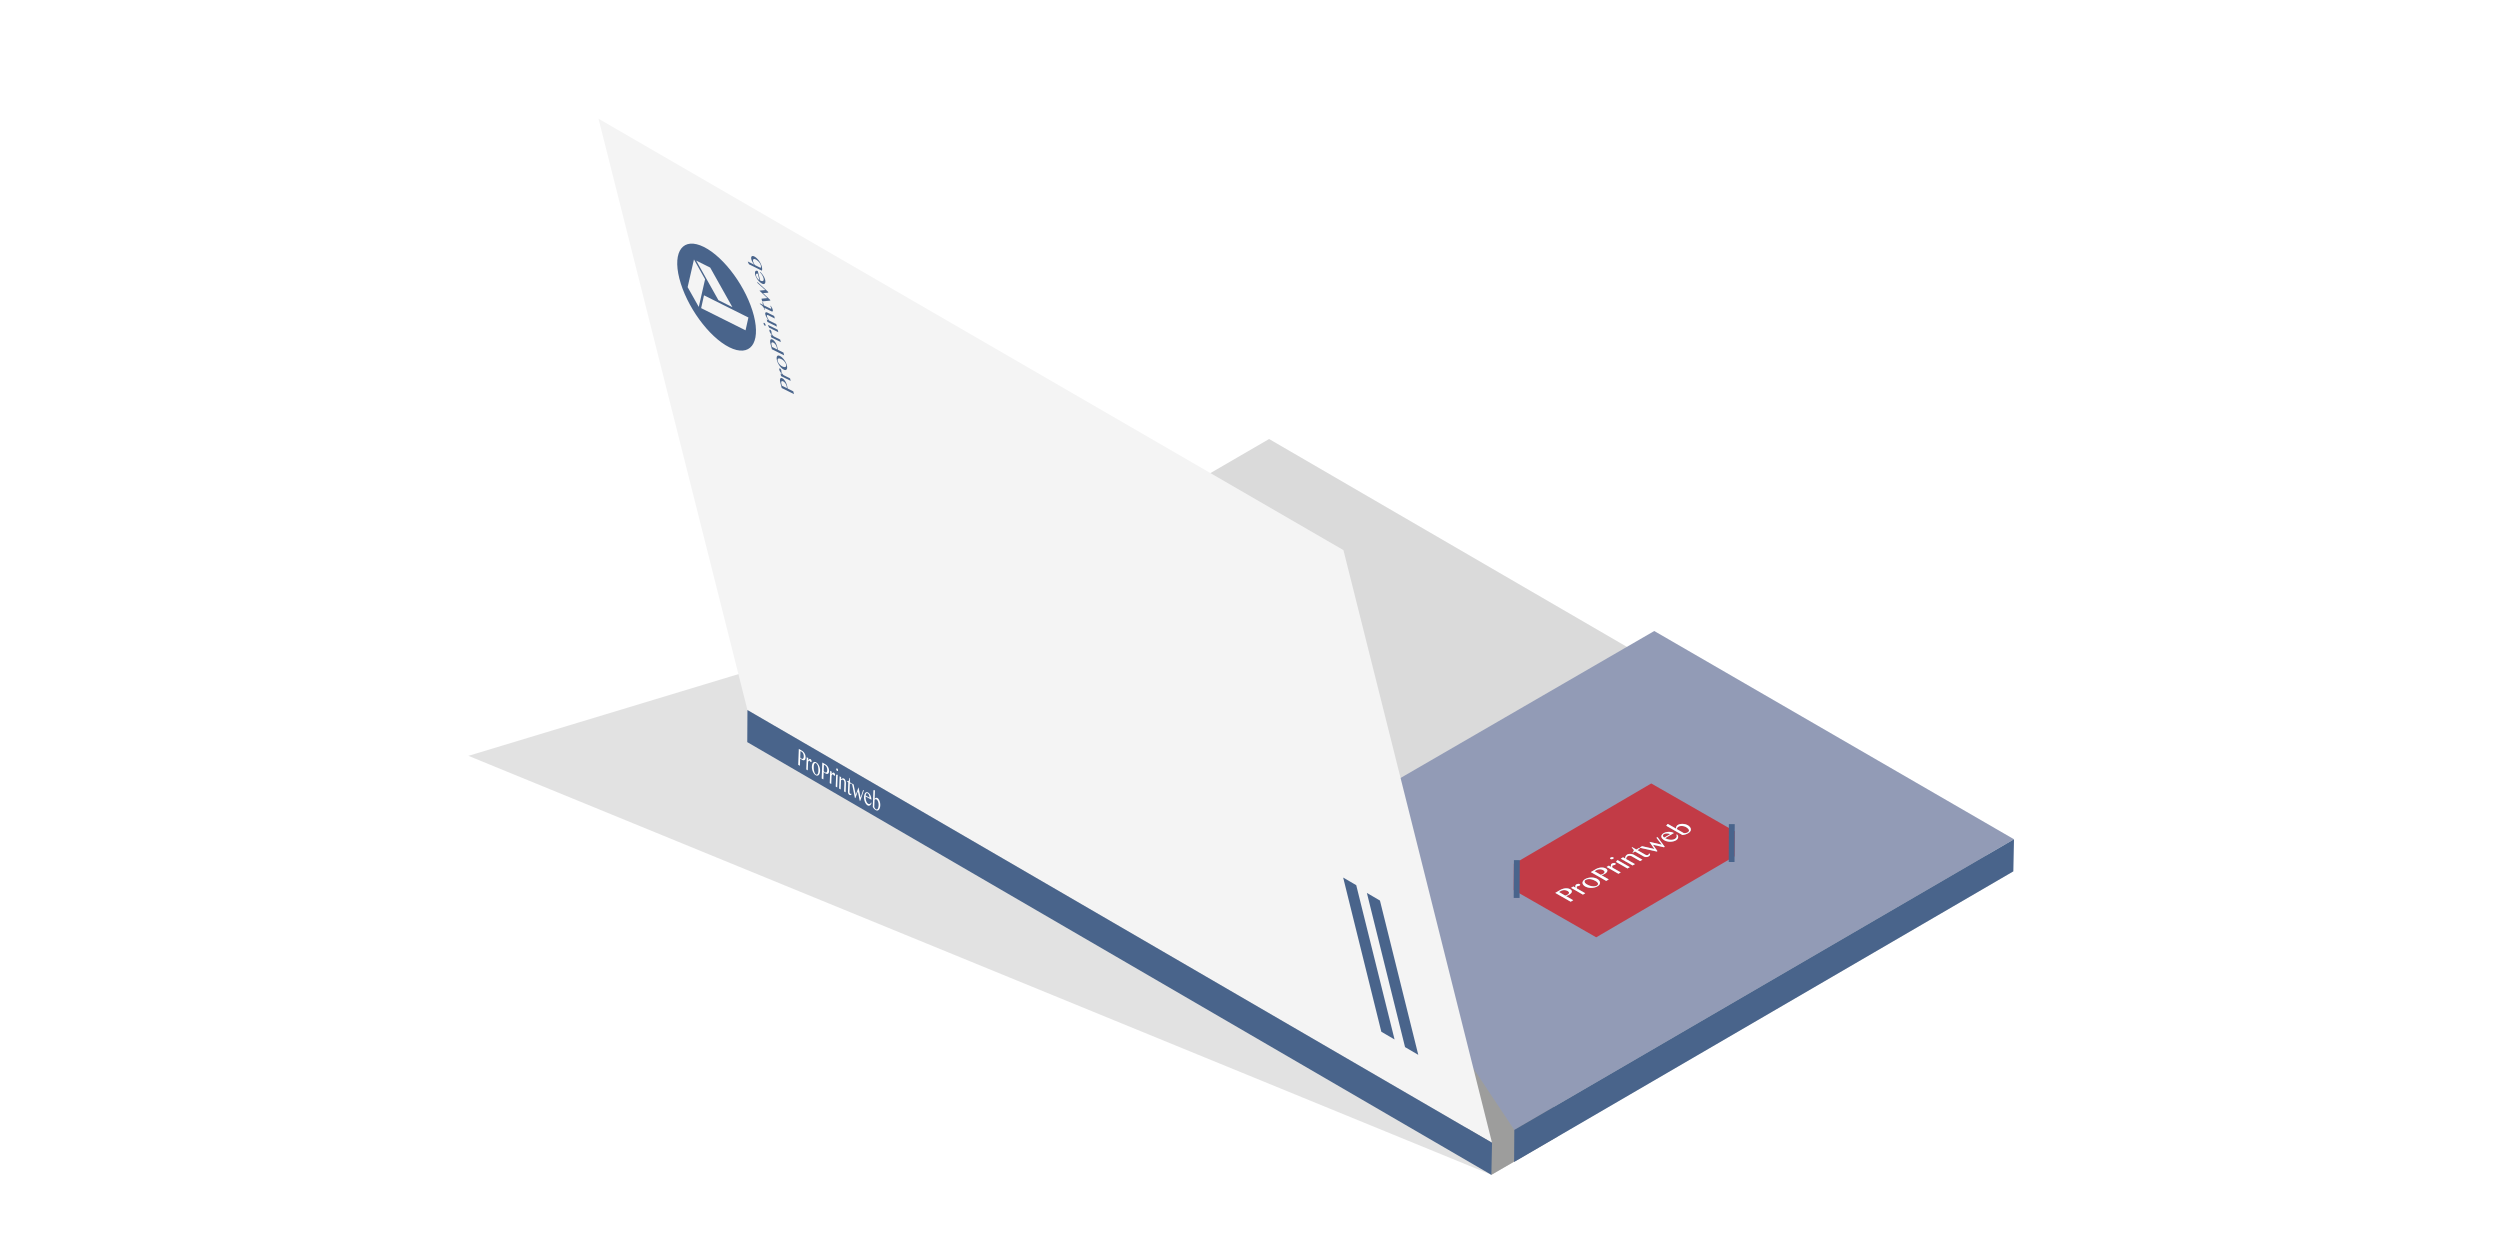 <svg id="off" xmlns="http://www.w3.org/2000/svg" xmlns:xlink="http://www.w3.org/1999/xlink" viewBox="0 0 283.465 141.732"><defs><style>.cls-1{fill:none;}.cls-2{opacity:0.5;filter:url(#AI_DesenfoqueGaussiano_4);}.cls-3{fill:#c6c6c6;}.cls-4{fill:#dadada;}.cls-5{fill:#9d9d9c;}.cls-6{fill:#929bb6;}.cls-7{isolation:isolate;}.cls-8{clip-path:url(#clip-path);}.cls-9{fill:#c23b46;}.cls-10{fill:#fff;}.cls-11{fill:#49648c;}.cls-12{fill:#f4f4f4;}.cls-13{fill:#49648b;}</style><filter id="AI_DesenfoqueGaussiano_4" name="AI_DesenfoqueGaussiano_4"><feGaussianBlur stdDeviation="4"/></filter><clipPath id="clip-path"><polygon class="cls-1" points="180.99 106.282 169.081 99.458 187.229 88.832 199.137 95.655 180.99 106.282"/></clipPath></defs><title>OFF_</title><g class="cls-2"><polygon class="cls-3" points="169.1 133.21 196.122 100.409 130.193 62.373 53.106 85.702 169.1 133.21"/></g><polygon class="cls-4" points="84.729 84.145 143.896 49.778 228.284 98.797 169.1 133.21 84.729 84.145"/><polygon class="cls-5" points="169.1 133.21 156.791 109.82 173.909 107.736 176.614 128.859 169.1 133.21"/><polygon class="cls-6" points="171.701 128.118 148.949 93.919 187.568 71.548 228.359 95.161 171.701 128.118"/><g class="cls-7"><g class="cls-8"><path class="cls-9" d="M190.305,93.741l-.079.059-.054.074-.028.076v.072l.781.448.106,0,.109-.013.113-.028a.7.7,0,0,0,.112-.053.275.275,0,0,0,.122-.123.206.206,0,0,0,.005-.148.4.4,0,0,0-.111-.16.931.931,0,0,0-.213-.156.868.868,0,0,0-.216-.09,1.032,1.032,0,0,0-.234-.037.892.892,0,0,0-.226.013.56.56,0,0,0-.189.068m-10.531,6.044a.2.2,0,0,0-.094.1.182.182,0,0,0,0,.125.365.365,0,0,0,.082.135.6.6,0,0,0,.165.128,2.089,2.089,0,0,0,.3.141,1.7,1.7,0,0,0,.314.075,1.153,1.153,0,0,0,.3,0,.633.633,0,0,0,.247-.081.207.207,0,0,0,.1-.106.169.169,0,0,0,.006-.127.354.354,0,0,0-.085-.137.721.721,0,0,0-.165-.124,1.984,1.984,0,0,0-.3-.143,1.416,1.416,0,0,0-.3-.082.963.963,0,0,0-.291,0,.744.744,0,0,0-.272.1m8.884-5.2a.223.223,0,0,0-.086.08.164.164,0,0,0-.021.1.2.2,0,0,0,.041.108.375.375,0,0,0,.107.1l.662-.383a.763.763,0,0,0-.168-.067A.808.808,0,0,0,189,94.5a.693.693,0,0,0-.186.019.537.537,0,0,0-.16.064m-11.685,6.443-.206.121.712.408c.04-.015.083-.028.131-.047a.894.894,0,0,0,.123-.059.474.474,0,0,0,.141-.112.231.231,0,0,0,.035-.114.184.184,0,0,0-.045-.105.463.463,0,0,0-.118-.093.767.767,0,0,0-.19-.076.841.841,0,0,0-.2-.021.815.815,0,0,0-.2.028.711.711,0,0,0-.178.07m4.03-2.36-.206.121.712.408c.04-.015.083-.028.131-.047a.894.894,0,0,0,.123-.059.437.437,0,0,0,.137-.11.216.216,0,0,0,.039-.116.184.184,0,0,0-.045-.105.463.463,0,0,0-.118-.093.767.767,0,0,0-.19-.076.841.841,0,0,0-.2-.021.9.9,0,0,0-.2.028.711.711,0,0,0-.178.07m6.938-3.748.818,1.1-.09.053-1.249-.288.508.723-.083.049-1.943-.439.286-.167,1.4.318-.567-.807,1.4.318-.611-.782.127-.074m-9.293,5.735a.58.58,0,0,1-.027-.108l0-.108.039-.1.079-.072.1-.04.095-.017.1,0,.077.027c.044.025.063.053.059.08s-.032.057-.079.085l-.08.038-.069.015-.065.013-.065.025-.036.042-.01.057.015.067.03.08.932.534-.264.155-1.346-.771.264-.155.253.145m2.486-.16a1.171,1.171,0,0,1-.33.134,1.594,1.594,0,0,1-.371.047,1.552,1.552,0,0,1-.361-.039,1.147,1.147,0,0,1-.322-.122.684.684,0,0,1-.225-.192.38.38,0,0,1-.086-.217.373.373,0,0,1,.074-.218.6.6,0,0,1,.22-.2,1.341,1.341,0,0,1,.334-.136,1.624,1.624,0,0,1,.364-.047,1.405,1.405,0,0,1,.354.035,1.094,1.094,0,0,1,.315.117.739.739,0,0,1,.232.2.392.392,0,0,1,.09.219.387.387,0,0,1-.059.222.7.7,0,0,1-.227.2m1.54-2.2a.589.589,0,0,1-.023-.11l0-.108.035-.093.083-.074.094-.038.1-.019.095,0,.08.025c.044.025.063.053.059.08a.148.148,0,0,1-.079.085l-.08.038-.069.015-.065.013-.065.025-.036.042-.01.057.012.07.03.08.932.534-.26.153L182.16,98.3l.26-.153.253.145m1.86.177-1.3-.744.107-.152.08-.047,1.376.788-.264.155m-.254-1.126a.422.422,0,0,1,.044-.264.512.512,0,0,1,.194-.195.483.483,0,0,1,.163-.057.835.835,0,0,1,.193-.011.912.912,0,0,1,.2.031.787.787,0,0,1,.187.073l.969.555-.264.155-.921-.528a.553.553,0,0,0-.263-.08.391.391,0,0,0-.222.049l-.072.059-.061.078-.032.091-.013.1,1,.572-.264.155-1.346-.771.264-.155.246.141m5.756-2.066a1.026,1.026,0,0,1-.3.119,1.662,1.662,0,0,1-.346.041,1.533,1.533,0,0,1-.343-.037,1.022,1.022,0,0,1-.3-.115.912.912,0,0,1-.254-.2.409.409,0,0,1-.108-.213.315.315,0,0,1,.052-.209.552.552,0,0,1,.209-.19,1.1,1.1,0,0,1,.286-.112,1.413,1.413,0,0,1,.313-.039,1.391,1.391,0,0,1,.3.033.965.965,0,0,1,.26.1l-.987.578a1.431,1.431,0,0,0,.282.124,1.33,1.33,0,0,0,.3.058,1.129,1.129,0,0,0,.28-.011.748.748,0,0,0,.236-.083.52.52,0,0,0,.137-.114.352.352,0,0,0,.068-.125.249.249,0,0,0,.006-.127.237.237,0,0,0-.06-.105l.109-.026a.411.411,0,0,1,.1.164.368.368,0,0,1,.009.177.43.43,0,0,1-.078.173.554.554,0,0,1-.166.14M178.1,102.243l-1.746-1,.546-.32a1.468,1.468,0,0,1,.283-.127,1.45,1.45,0,0,1,.3-.066,1.142,1.142,0,0,1,.3.01.732.732,0,0,1,.263.092.381.381,0,0,1,.158.145.207.207,0,0,1,.017.16.315.315,0,0,1-.093.156.858.858,0,0,1-.177.138l-.1.053-.1.051-.1.045-.072.03.811.465-.289.169m4.03-2.36-1.746-1,.546-.32a1.468,1.468,0,0,1,.283-.127,1.45,1.45,0,0,1,.3-.066,1.142,1.142,0,0,1,.3.01.8.8,0,0,1,.263.092.381.381,0,0,1,.158.145.207.207,0,0,1,.017.16.334.334,0,0,1-.093.156.858.858,0,0,1-.177.138l-.1.053-.105.053-.094.042-.072.03.811.465-.289.169m3.036-3.206-.07-.04a.316.316,0,0,0,.141-.129.168.168,0,0,0,.009-.133.4.4,0,0,0-.089-.135c-.044-.042-.092-.091-.147-.135l.076-.044.459.263.3-.174.114.065-.3.174.946.542.066.025.077.01.076-.011.069-.028.058-.059.014-.068.109-.013a.2.2,0,0,1,.006.167.362.362,0,0,1-.166.157.488.488,0,0,1-.138.055l-.142.011a.537.537,0,0,1-.146-.029.766.766,0,0,1-.146-.063l-.946-.542-.228.133m-2.265.706-.069.028-.08.013-.073,0-.062-.023-.044-.038-.008-.042.021-.046.047-.04.069-.028.076-.011.073,0,.069.023.037.038.008.042-.018.044-.047.04m8.526-2.914a1.58,1.58,0,0,1-.315.142,1.484,1.484,0,0,1-.353.066l-1.827-1.047.111-.154.076-.044.939.538a.353.353,0,0,1-.023-.11.443.443,0,0,1,.028-.118.461.461,0,0,1,.068-.112.409.409,0,0,1,.1-.087.924.924,0,0,1,.261-.1,1.389,1.389,0,0,1,.295-.024,1.622,1.622,0,0,1,.3.044,1.176,1.176,0,0,1,.275.111.868.868,0,0,1,.184.139.716.716,0,0,1,.118.152.444.444,0,0,1,.046.16.408.408,0,0,1-.024.163.58.58,0,0,1-.1.15.741.741,0,0,1-.17.129m-4.193-5.638-15.575,9.12-.018,2.97,9.354,5.36L196.671,97.1l.013-2.849-9.455-5.418"/><path class="cls-10" d="M177.732,101.448a.894.894,0,0,1-.123.059c-.047.019-.091.032-.131.047l-.712-.408.206-.121a.711.711,0,0,1,.178-.07.815.815,0,0,1,.2-.028.841.841,0,0,1,.2.021.767.767,0,0,1,.19.076.463.463,0,0,1,.118.093.184.184,0,0,1,.045.105.231.231,0,0,1-.035.114.474.474,0,0,1-.141.112m-.837-.526-.546.32,1.746,1,.289-.169-.811-.465.072-.03.1-.045.1-.051.1-.053a.858.858,0,0,0,.177-.138.315.315,0,0,0,.093-.156.207.207,0,0,0-.017-.16.381.381,0,0,0-.158-.145.732.732,0,0,0-.263-.092,1.142,1.142,0,0,0-.3-.01,1.45,1.45,0,0,0-.3.066,1.468,1.468,0,0,0-.283.127"/><path class="cls-10" d="M178.742,100.271l-.079.072-.039.1,0,.108a.58.58,0,0,0,.027.108l-.253-.145-.264.155,1.346.771.264-.155-.932-.534-.03-.08-.015-.067.01-.057.036-.042.065-.025.065-.013.069-.015.08-.038c.047-.028.076-.057.079-.085s-.015-.055-.059-.08l-.077-.027-.1,0-.095.017-.1.04"/><path class="cls-10" d="M181.086,100.407a.633.633,0,0,1-.247.081,1.153,1.153,0,0,1-.3,0,1.7,1.7,0,0,1-.314-.075,2.089,2.089,0,0,1-.3-.141.6.6,0,0,1-.165-.128.365.365,0,0,1-.082-.135.182.182,0,0,1,0-.125.2.2,0,0,1,.094-.1.744.744,0,0,1,.272-.1.963.963,0,0,1,.291,0,1.416,1.416,0,0,1,.3.082,1.984,1.984,0,0,1,.3.143.721.721,0,0,1,.165.124.354.354,0,0,1,.085.137.169.169,0,0,1-.006.127.207.207,0,0,1-.1.106m-1.353-.717a.6.6,0,0,0-.22.2.373.373,0,0,0-.074.218.38.38,0,0,0,.086.217.684.684,0,0,0,.225.192,1.147,1.147,0,0,0,.322.122,1.552,1.552,0,0,0,.361.039,1.594,1.594,0,0,0,.371-.047,1.171,1.171,0,0,0,.33-.134.7.7,0,0,0,.227-.2.387.387,0,0,0,.059-.222.392.392,0,0,0-.09-.219.739.739,0,0,0-.232-.2,1.094,1.094,0,0,0-.315-.117,1.405,1.405,0,0,0-.354-.035,1.624,1.624,0,0,0-.364.047,1.341,1.341,0,0,0-.334.136"/><path class="cls-10" d="M181.762,99.088a.894.894,0,0,1-.123.059c-.047.019-.091.032-.131.047l-.712-.408.206-.121a.711.711,0,0,1,.178-.07.9.9,0,0,1,.2-.028.841.841,0,0,1,.2.021.767.767,0,0,1,.19.076.463.463,0,0,1,.118.093.184.184,0,0,1,.045.105.216.216,0,0,1-.039.116.437.437,0,0,1-.137.11m-.837-.526-.546.32,1.746,1,.289-.169-.811-.465.072-.03.094-.042.105-.053.1-.053a.858.858,0,0,0,.177-.138.334.334,0,0,0,.093-.156.207.207,0,0,0-.017-.16.381.381,0,0,0-.158-.145.8.8,0,0,0-.263-.092,1.142,1.142,0,0,0-.3-.01,1.45,1.45,0,0,0-.3.066,1.468,1.468,0,0,0-.283.127"/><path class="cls-10" d="M182.771,97.911l-.083.074-.035.093,0,.108a.589.589,0,0,0,.023.11l-.253-.145-.26.153,1.346.771.26-.153-.932-.534-.03-.08-.012-.07.01-.057.036-.042.065-.025.065-.013.069-.015.08-.038a.148.148,0,0,0,.079-.085c0-.027-.015-.055-.059-.08l-.08-.025-.095,0-.1.019-.094.038"/><path class="cls-10" d="M183.422,97.53l-.08.047-.107.152,1.3.744.264-.155-1.376-.788m-.794-.3-.047.04-.021.046.008.042.044.038.062.023.073,0,.08-.013.069-.028.047-.04.018-.044-.008-.042-.037-.038-.069-.023-.073,0-.076.011-.069.028"/><path class="cls-10" d="M184.518,96.888a.512.512,0,0,0-.194.195.422.422,0,0,0-.044.264l-.246-.141-.264.155,1.346.771.264-.155-1-.572.013-.1.032-.091.061-.078.072-.059a.391.391,0,0,1,.222-.049.553.553,0,0,1,.263.08l.921.528.264-.155-.969-.555a.787.787,0,0,0-.187-.073.912.912,0,0,0-.2-.031.835.835,0,0,0-.193.011.483.483,0,0,0-.163.057"/><path class="cls-10" d="M185.08,96.062l-.076.044c.055.044.1.093.147.135a.4.4,0,0,1,.089.135.168.168,0,0,1-.009.133.316.316,0,0,1-.141.129l.07.04.228-.133.946.542a.766.766,0,0,0,.146.063.537.537,0,0,0,.146.029l.142-.011a.488.488,0,0,0,.138-.055.362.362,0,0,0,.166-.157.2.2,0,0,0-.006-.167l-.109.013-.014.068-.058.059-.069.028-.076.011-.077-.01-.066-.025-.946-.542.3-.174-.114-.065-.3.174-.459-.263"/><polyline class="cls-10" points="187.941 94.918 187.814 94.992 188.425 95.774 187.022 95.456 187.589 96.263 186.186 95.945 185.9 96.112 187.844 96.551 187.927 96.503 187.419 95.78 188.669 96.068 188.759 96.015 187.941 94.918"/><path class="cls-10" d="M189.361,94.588l-.662.383a.375.375,0,0,1-.107-.1.2.2,0,0,1-.041-.108.164.164,0,0,1,.021-.1.223.223,0,0,1,.086-.08.537.537,0,0,1,.16-.064A.693.693,0,0,1,189,94.5a.808.808,0,0,1,.19.021.763.763,0,0,1,.168.067m-.723-.112a.552.552,0,0,0-.209.19.315.315,0,0,0-.052.209.409.409,0,0,0,.108.213.912.912,0,0,0,.254.2,1.022,1.022,0,0,0,.3.115,1.533,1.533,0,0,0,.343.037,1.662,1.662,0,0,0,.346-.041,1.026,1.026,0,0,0,.3-.119.554.554,0,0,0,.166-.14.43.43,0,0,0,.078-.173.368.368,0,0,0-.009-.177.411.411,0,0,0-.1-.164l-.109.026a.237.237,0,0,1,.06.105.249.249,0,0,1-.006.127.352.352,0,0,1-.068.125.52.52,0,0,1-.137.114.748.748,0,0,1-.236.083,1.129,1.129,0,0,1-.28.011,1.33,1.33,0,0,1-.3-.058,1.431,1.431,0,0,1-.282-.124l.987-.578a.965.965,0,0,0-.26-.1,1.391,1.391,0,0,0-.3-.033,1.413,1.413,0,0,0-.313.039,1.1,1.1,0,0,0-.286.112"/><path class="cls-10" d="M191.366,94.374a.7.7,0,0,1-.112.053l-.113.028-.109.013-.106,0-.781-.448v-.072l.028-.076.054-.074.079-.059a.56.56,0,0,1,.189-.068.892.892,0,0,1,.226-.013,1.032,1.032,0,0,1,.234.037.868.868,0,0,1,.216.09.931.931,0,0,1,.213.156.4.4,0,0,1,.111.16.206.206,0,0,1-.005.148.275.275,0,0,1-.122.123m-2.252-.943-.076.044-.111.154,1.827,1.047a1.484,1.484,0,0,0,.353-.066,1.58,1.58,0,0,0,.315-.142.741.741,0,0,0,.17-.129.58.58,0,0,0,.1-.15.408.408,0,0,0,.024-.163.444.444,0,0,0-.046-.16.716.716,0,0,0-.118-.152.868.868,0,0,0-.184-.139,1.176,1.176,0,0,0-.275-.111,1.622,1.622,0,0,0-.3-.044,1.389,1.389,0,0,0-.295.024.924.924,0,0,0-.261.1.409.409,0,0,0-.1.087.461.461,0,0,0-.068.112.443.443,0,0,0-.028.118.353.353,0,0,0,.023.11l-.939-.538"/></g></g><polyline class="cls-11" points="171.656 97.53 171.632 101.816 172.298 101.816 172.322 97.53 171.656 97.53"/><polyline class="cls-11" points="196.029 93.443 196.014 97.734 196.671 97.739 196.695 93.443 196.029 93.443"/><polygon class="cls-12" points="84.75 80.508 67.864 13.463 152.328 62.377 169.174 129.574 84.75 80.508"/><polygon class="cls-13" points="156.623 116.985 158.124 117.862 153.779 100.368 152.296 99.502 156.623 116.985"/><polygon class="cls-13" points="159.312 118.727 160.813 119.604 156.467 102.111 154.985 101.244 159.312 118.727"/><polygon class="cls-13" points="169.1 133.21 84.729 84.145 84.75 80.508 169.175 129.574 169.1 133.21"/><polygon class="cls-13" points="228.285 98.797 171.679 131.754 171.702 128.118 228.358 95.161 228.285 98.797"/><path class="cls-13" d="M77.029,31.577c.8,3.143,3.335,6.635,5.668,7.8s3.578-.439,2.78-3.582S82.142,29.16,79.809,28s-3.578.438-2.78,3.581ZM84.858,36l-.323,1.453L79.5,34.937l.323-1.453Zm-4.334-5.662,2.518,4.487-1.585-.791-2.518-4.487Zm-.577,1.326L79.23,34.8l-1.262-2.244.717-3.14Z"/><path class="cls-13" d="M88.634,43.994l-.151-.594a1.38,1.38,0,0,1-.043-.262.457.457,0,0,1,.021-.185.135.135,0,0,1,.087-.088.218.218,0,0,1,.155.029.642.642,0,0,1,.179.136,1.233,1.233,0,0,1,.153.2,1.59,1.59,0,0,1,.119.232,1.734,1.734,0,0,1,.08.237q.012.049.024.1t.021.1q.009.048.016.089c0,.022.007.043.008.063l.645.322.08.315Zm.59.019q0-.047-.008-.1a.81.81,0,0,0-.022-.12,1.016,1.016,0,0,0-.068-.19.948.948,0,0,0-.094-.157.766.766,0,0,0-.111-.121.571.571,0,0,0-.119-.081.233.233,0,0,0-.119-.031.1.1,0,0,0-.075.041.19.19,0,0,0-.028.1.55.55,0,0,0,.02.153l.057.223Z"/><path class="cls-13" d="M88.57,42.647l-.072-.285.2.1q-.056-.064-.109-.133c-.034-.044-.067-.09-.1-.137a1.308,1.308,0,0,1-.076-.133.623.623,0,0,1-.047-.123.333.333,0,0,1-.012-.082.141.141,0,0,1,.01-.057.046.046,0,0,1,.029-.027.061.061,0,0,1,.045.007.23.23,0,0,1,.089.083A.437.437,0,0,1,88.59,42a.324.324,0,0,1,.012.074.246.246,0,0,1,0,.044.336.336,0,0,0,0,.039.2.2,0,0,0,.008.057.266.266,0,0,0,.027.063.729.729,0,0,0,.05.075q.033.044.068.085t.081.092l.744.371.072.285Z"/><path class="cls-13" d="M89.215,41.415a.95.95,0,0,1,.035.285.34.34,0,0,1-.055.184c-.066.089-.186.1-.331.023a1.043,1.043,0,0,1-.238-.169,1.73,1.73,0,0,1-.222-.25,2.024,2.024,0,0,1-.184-.3,1.662,1.662,0,0,1-.123-.329,1,1,0,0,1-.036-.285.358.358,0,0,1,.051-.185c.062-.091.177-.1.319-.03a1.09,1.09,0,0,1,.244.172,1.783,1.783,0,0,1,.228.253,2.046,2.046,0,0,1,.188.3A1.609,1.609,0,0,1,89.215,41.415Zm-.093-.093a.672.672,0,0,0-.072-.172,1.134,1.134,0,0,0-.266-.31.891.891,0,0,0-.161-.105,1.063,1.063,0,0,0-.212-.082.265.265,0,0,0-.155,0c-.085.027-.11.149-.062.315a.617.617,0,0,0,.067.156,1.1,1.1,0,0,0,.115.162,1.232,1.232,0,0,0,.147.146.864.864,0,0,0,.372.183.275.275,0,0,0,.155-.007.139.139,0,0,0,.081-.1.366.366,0,0,0-.009-.188Z"/><path class="cls-13" d="M87.519,39.6l-.151-.594a1.38,1.38,0,0,1-.043-.262.457.457,0,0,1,.021-.185.135.135,0,0,1,.087-.088.218.218,0,0,1,.155.029.642.642,0,0,1,.179.136,1.233,1.233,0,0,1,.153.2,1.59,1.59,0,0,1,.119.232,1.734,1.734,0,0,1,.08.237q.012.049.024.1t.021.1q.009.048.016.089c0,.022.007.043.008.063l.645.322.08.315Zm.59.019q0-.047-.008-.1a.81.81,0,0,0-.022-.12,1.016,1.016,0,0,0-.068-.19.948.948,0,0,0-.094-.157.766.766,0,0,0-.111-.121.571.571,0,0,0-.119-.081.233.233,0,0,0-.119-.031.1.1,0,0,0-.075.041.19.19,0,0,0-.028.1.55.55,0,0,0,.02.153l.057.223Z"/><path class="cls-13" d="M87.456,38.255l-.072-.285.2.1q-.056-.064-.109-.133c-.034-.044-.067-.09-.1-.137a1.308,1.308,0,0,1-.076-.133.623.623,0,0,1-.047-.123.333.333,0,0,1-.012-.082.141.141,0,0,1,.01-.057.046.046,0,0,1,.029-.027.061.061,0,0,1,.045.007.23.23,0,0,1,.089.083.437.437,0,0,1,.057.135.324.324,0,0,1,.012.074.246.246,0,0,1,0,.044.336.336,0,0,0,0,.039.2.2,0,0,0,.008.057.266.266,0,0,0,.027.063.729.729,0,0,0,.05.075q.033.044.068.085t.081.092l.744.371.072.285Z"/><path class="cls-13" d="M86.586,36.72a.219.219,0,0,1-.008-.06.086.086,0,0,1,.01-.041.038.038,0,0,1,.025-.019c.021,0,.052.01.083.041a.38.38,0,0,1,.043.053.452.452,0,0,1,.036.064.383.383,0,0,1,.025.068.211.211,0,0,1,.008.059.086.086,0,0,1-.01.04.038.038,0,0,1-.025.019.1.1,0,0,1-.083-.041.38.38,0,0,1-.043-.053.425.425,0,0,1-.061-.131Zm.624.434-.112-.232-.021-.083,1.1.547.072.285Z"/><path class="cls-13" d="M87.01,36.5l-.073-.287.2.1a2.615,2.615,0,0,1-.232-.354,1.411,1.411,0,0,1-.128-.315.326.326,0,0,1-.011-.129.13.13,0,0,1,.04-.081.121.121,0,0,1,.084-.026.282.282,0,0,1,.119.034l.771.385.073.288-.735-.367a.135.135,0,0,0-.144-.016c-.026.023-.03.074-.013.138a.724.724,0,0,0,.036.1c.017.04.036.08.058.119s.049.087.076.129.058.09.089.133l.8.4.073.287Z"/><path class="cls-13" d="M87.36,34.655a1.14,1.14,0,0,1,.156.212,1.008,1.008,0,0,1,.1.257.356.356,0,0,1,.014.117.086.086,0,0,1-.029.063.084.084,0,0,1-.066.012.338.338,0,0,1-.1-.034l-.757-.378.064.25-.053-.026a.893.893,0,0,0-.083-.215.978.978,0,0,0-.12-.172,1.2,1.2,0,0,0-.148-.142q-.08-.065-.168-.127l-.021-.082.367.183-.082-.324.09.045.082.324.757.378a.08.08,0,0,0,.042.01.038.038,0,0,0,.028-.015.068.068,0,0,0,.012-.038.183.183,0,0,0-.007-.057.389.389,0,0,0-.04-.1.735.735,0,0,0-.061-.091Z"/><path class="cls-13" d="M86.342,33.867l.667-.067-.9-.846.668-.065-.886-.8-.035-.137,1.235,1.132.025.1-.6.053.806.757.023.09-.925.091Z"/><path class="cls-13" d="M86.753,31.712a.8.8,0,0,1,.029.255.318.318,0,0,1-.054.169.175.175,0,0,1-.126.07.348.348,0,0,1-.188-.045,1.221,1.221,0,0,1-.252-.17,1.666,1.666,0,0,1-.226-.239,1.772,1.772,0,0,1-.182-.287,1.5,1.5,0,0,1-.119-.314.792.792,0,0,1-.029-.243.283.283,0,0,1,.048-.154.15.15,0,0,1,.111-.06.3.3,0,0,1,.16.039l.274,1.078a.57.57,0,0,0,.191.062.2.2,0,0,0,.133-.025.16.16,0,0,0,.064-.109.445.445,0,0,0-.014-.187,1.138,1.138,0,0,0-.068-.192,1.688,1.688,0,0,0-.1-.186,1.441,1.441,0,0,0-.114-.161.858.858,0,0,0-.115-.118l.006-.069a1.332,1.332,0,0,1,.181.178,2.147,2.147,0,0,1,.167.225,2.091,2.091,0,0,1,.137.245A1.318,1.318,0,0,1,86.753,31.712Zm-.824-.662a.216.216,0,0,0-.106-.028.1.1,0,0,0-.071.034.158.158,0,0,0-.03.088.42.42,0,0,0,.015.135.625.625,0,0,0,.054.135.971.971,0,0,0,.087.136.984.984,0,0,0,.11.122.706.706,0,0,0,.123.094Z"/><path class="cls-13" d="M84.924,29.966l-.112-.233-.021-.083.75.375a1.289,1.289,0,0,1-.109-.135c-.037-.051-.071-.105-.1-.16a1.791,1.791,0,0,1-.084-.164.936.936,0,0,1-.054-.149.587.587,0,0,1-.021-.213.215.215,0,0,1,.057-.131.166.166,0,0,1,.121-.044.406.406,0,0,1,.175.05,1.047,1.047,0,0,1,.178.114,1.679,1.679,0,0,1,.173.157,2,2,0,0,1,.161.19,2.23,2.23,0,0,1,.141.213,2.062,2.062,0,0,1,.113.225,1.527,1.527,0,0,1,.078.226,1.422,1.422,0,0,1,.046.287.418.418,0,0,1-.033.2Zm1.314.406a.233.233,0,0,0,.024-.039.209.209,0,0,0,.017-.054.419.419,0,0,0-.014-.179.811.811,0,0,0-.082-.2,1.157,1.157,0,0,0-.136-.191,1.319,1.319,0,0,0-.176-.167,1.153,1.153,0,0,0-.2-.129.351.351,0,0,0-.142-.042.14.14,0,0,0-.1.03.151.151,0,0,0-.047.094.372.372,0,0,0,.012.15.807.807,0,0,0,.035.105,1.209,1.209,0,0,0,.053.113c.02.037.041.073.064.108a.9.9,0,0,0,.068.091Z"/><path class="cls-10" d="M90.574,84.912l.36.209a.759.759,0,0,1,.166.131.849.849,0,0,1,.132.179.916.916,0,0,1,.085.215.823.823,0,0,1,.025.239.492.492,0,0,1-.04.2.223.223,0,0,1-.091.1.194.194,0,0,1-.123.02.384.384,0,0,1-.138-.05l-.062-.039-.063-.044-.056-.042a.447.447,0,0,1-.041-.036l-.032.836-.191-.111Zm.158.979q.031.033.068.067a.409.409,0,0,0,.075.057.2.2,0,0,0,.109.034.116.116,0,0,0,.08-.036.221.221,0,0,0,.05-.093.556.556,0,0,0,.021-.137.756.756,0,0,0-.014-.177.73.73,0,0,0-.049-.158.567.567,0,0,0-.078-.127.366.366,0,0,0-.1-.086l-.135-.079Z"/><path class="cls-10" d="M91.471,85.856l.173.1-.01.263a.65.65,0,0,1,.059-.08.313.313,0,0,1,.065-.058.154.154,0,0,1,.068-.025.113.113,0,0,1,.07.017.206.206,0,0,1,.052.044.327.327,0,0,1,.068.131.244.244,0,0,1,.008.07q0,.067-.03.086t-.075-.009a.18.18,0,0,1-.047-.037.412.412,0,0,1-.031-.041q-.014-.021-.028-.039a.126.126,0,0,0-.036-.031.041.041,0,0,0-.035,0,.1.1,0,0,0-.037.025.328.328,0,0,0-.038.048q-.019.029-.039.065l-.037.964-.173-.1Z"/><path class="cls-10" d="M92.494,87.9a.654.654,0,0,1-.183-.164,1.084,1.084,0,0,1-.141-.237,1.35,1.35,0,0,1-.088-.281,1.258,1.258,0,0,1-.024-.3.935.935,0,0,1,.046-.269.46.46,0,0,1,.105-.18.248.248,0,0,1,.153-.073.312.312,0,0,1,.188.05.665.665,0,0,1,.183.161,1.073,1.073,0,0,1,.141.231,1.288,1.288,0,0,1,.088.274,1.2,1.2,0,0,1,.024.288.993.993,0,0,1-.046.277.491.491,0,0,1-.106.187.254.254,0,0,1-.153.079A.3.3,0,0,1,92.494,87.9Zm.037-.083a.107.107,0,0,0,.1.013.169.169,0,0,0,.079-.07.447.447,0,0,0,.055-.137.952.952,0,0,0,.025-.19,2.482,2.482,0,0,0-.005-.293,1.406,1.406,0,0,0-.044-.261.789.789,0,0,0-.09-.21.41.41,0,0,0-.142-.14.1.1,0,0,0-.086-.009.168.168,0,0,0-.076.068.466.466,0,0,0-.056.134.841.841,0,0,0-.026.187,2.079,2.079,0,0,0,.009.3,1.58,1.58,0,0,0,.05.267.88.88,0,0,0,.089.212A.361.361,0,0,0,92.531,87.821Z"/><path class="cls-10" d="M93.235,86.458l.36.209a.759.759,0,0,1,.166.131.849.849,0,0,1,.132.179.916.916,0,0,1,.085.215.823.823,0,0,1,.025.239.492.492,0,0,1-.04.2.222.222,0,0,1-.091.1.194.194,0,0,1-.123.02.384.384,0,0,1-.138-.05l-.062-.039-.063-.044-.056-.042a.447.447,0,0,1-.041-.036l-.032.836-.191-.111Zm.158.979q.031.033.068.067a.409.409,0,0,0,.075.057.2.2,0,0,0,.109.034.116.116,0,0,0,.08-.036.221.221,0,0,0,.05-.093.556.556,0,0,0,.021-.137.756.756,0,0,0-.014-.177A.73.73,0,0,0,93.733,87a.566.566,0,0,0-.078-.127.366.366,0,0,0-.1-.086l-.135-.079Z"/><path class="cls-10" d="M94.132,87.4l.173.1-.01.263a.65.65,0,0,1,.059-.08.313.313,0,0,1,.065-.058.154.154,0,0,1,.068-.025.113.113,0,0,1,.07.017.206.206,0,0,1,.052.044.327.327,0,0,1,.068.131.244.244,0,0,1,.008.07q0,.067-.03.086t-.075-.009a.18.18,0,0,1-.047-.037.412.412,0,0,1-.031-.041q-.014-.021-.028-.039a.126.126,0,0,0-.036-.031.041.041,0,0,0-.035,0,.1.1,0,0,0-.037.025.328.328,0,0,0-.038.048q-.019.029-.039.065l-.037.964-.173-.1Z"/><path class="cls-10" d="M94.923,87.133a.145.145,0,0,1,.038.034.234.234,0,0,1,.031.048.283.283,0,0,1,.02.057.215.215,0,0,1,.006.059.132.132,0,0,1-.01.049.08.08,0,0,1-.023.032.054.054,0,0,1-.033.011.075.075,0,0,1-.039-.012.141.141,0,0,1-.038-.033.237.237,0,0,1-.03-.048.286.286,0,0,1-.02-.057.215.215,0,0,1-.006-.058.134.134,0,0,1,.01-.049.08.08,0,0,1,.023-.031.055.055,0,0,1,.033-.012A.073.073,0,0,1,94.923,87.133Zm-.114.714.125-.008.051.029-.055,1.42-.173-.1Z"/><path class="cls-10" d="M95.2,88.02l.174.1-.01.254a.345.345,0,0,1,.173-.116.236.236,0,0,1,.177.031.273.273,0,0,1,.085.083.59.59,0,0,1,.067.131.884.884,0,0,1,.042.162.855.855,0,0,1,.011.174l-.038,1-.175-.1.037-.953a.581.581,0,0,0-.031-.231.244.244,0,0,0-.1-.13.153.153,0,0,0-.059-.02.179.179,0,0,0-.064,0,.27.27,0,0,0-.066.027.347.347,0,0,0-.064.047l-.04,1.032-.174-.1Z"/><path class="cls-10" d="M96.55,90.049a.187.187,0,0,1-.1.1.171.171,0,0,1-.145-.027.25.25,0,0,1-.075-.068.366.366,0,0,1-.051-.1.559.559,0,0,1-.027-.121.874.874,0,0,1-.005-.138l.038-.981-.152-.088,0-.069a.16.16,0,0,0,.122.028.146.146,0,0,0,.082-.069.5.5,0,0,0,.054-.139q.021-.085.038-.183l.05.029-.018.476.2.114,0,.117-.2-.114-.038.981a.265.265,0,0,0,.005.063.291.291,0,0,0,.018.059.223.223,0,0,0,.029.049A.13.13,0,0,0,96.41,90a.064.064,0,0,0,.054.008.1.1,0,0,0,.044-.032Z"/><path class="cls-10" d="M96.791,88.947l.238,1.177.315-.856.237,1.177.285-.873.083.048-.412,1.2-.06-.035-.21-1.053-.281.768-.055-.032-.329-1.63Z"/><path class="cls-10" d="M98.374,91.321a.577.577,0,0,1-.165-.15,1.06,1.06,0,0,1-.131-.224,1.333,1.333,0,0,1-.084-.267,1.175,1.175,0,0,1-.024-.282,1.21,1.21,0,0,1,.043-.292.529.529,0,0,1,.1-.2.227.227,0,0,1,.142-.083.276.276,0,0,1,.179.044.55.55,0,0,1,.156.14.924.924,0,0,1,.118.2,1.143,1.143,0,0,1,.073.234,1.023,1.023,0,0,1,.02.24l-.654-.38a1.565,1.565,0,0,0,.013.273,1.313,1.313,0,0,0,.056.244.814.814,0,0,0,.093.193.383.383,0,0,0,.123.122.23.23,0,0,0,.11.034.2.2,0,0,0,.1-.021.216.216,0,0,0,.076-.067.3.3,0,0,0,.047-.1l.048.064a.518.518,0,0,1-.069.166.357.357,0,0,1-.1.107.246.246,0,0,1-.127.04A.252.252,0,0,1,98.374,91.321Zm.211-.874a.694.694,0,0,0-.012-.157.718.718,0,0,0-.044-.146.552.552,0,0,0-.069-.12.3.3,0,0,0-.087-.08.108.108,0,0,0-.077-.015.124.124,0,0,0-.067.04.27.27,0,0,0-.051.09.535.535,0,0,0-.028.134Z"/><path class="cls-10" d="M99.032,89.6l.126-.006.051.029-.037.973a.261.261,0,0,1,.06-.078.255.255,0,0,1,.079-.048.216.216,0,0,1,.087-.014.187.187,0,0,1,.086.026.454.454,0,0,1,.139.131.89.89,0,0,1,.105.2,1.224,1.224,0,0,1,.065.239,1.239,1.239,0,0,1,.017.256,1.158,1.158,0,0,1-.026.211.815.815,0,0,1-.057.169.462.462,0,0,1-.083.124.3.3,0,0,1-.1.072.252.252,0,0,1-.12.016.329.329,0,0,1-.131-.046.806.806,0,0,1-.182-.147.913.913,0,0,1-.148-.214Zm.1,1.9q.015.035.034.072a.707.707,0,0,0,.041.071.457.457,0,0,0,.052.064.3.3,0,0,0,.066.051.133.133,0,0,0,.113.018.177.177,0,0,0,.09-.081.562.562,0,0,0,.063-.166,1.284,1.284,0,0,0,.029-.239,1.041,1.041,0,0,0-.012-.206,1.009,1.009,0,0,0-.049-.189.7.7,0,0,0-.078-.153.315.315,0,0,0-.1-.1.179.179,0,0,0-.061-.022.158.158,0,0,0-.061,0,.161.161,0,0,0-.055.024.15.15,0,0,0-.042.043Z"/></svg>